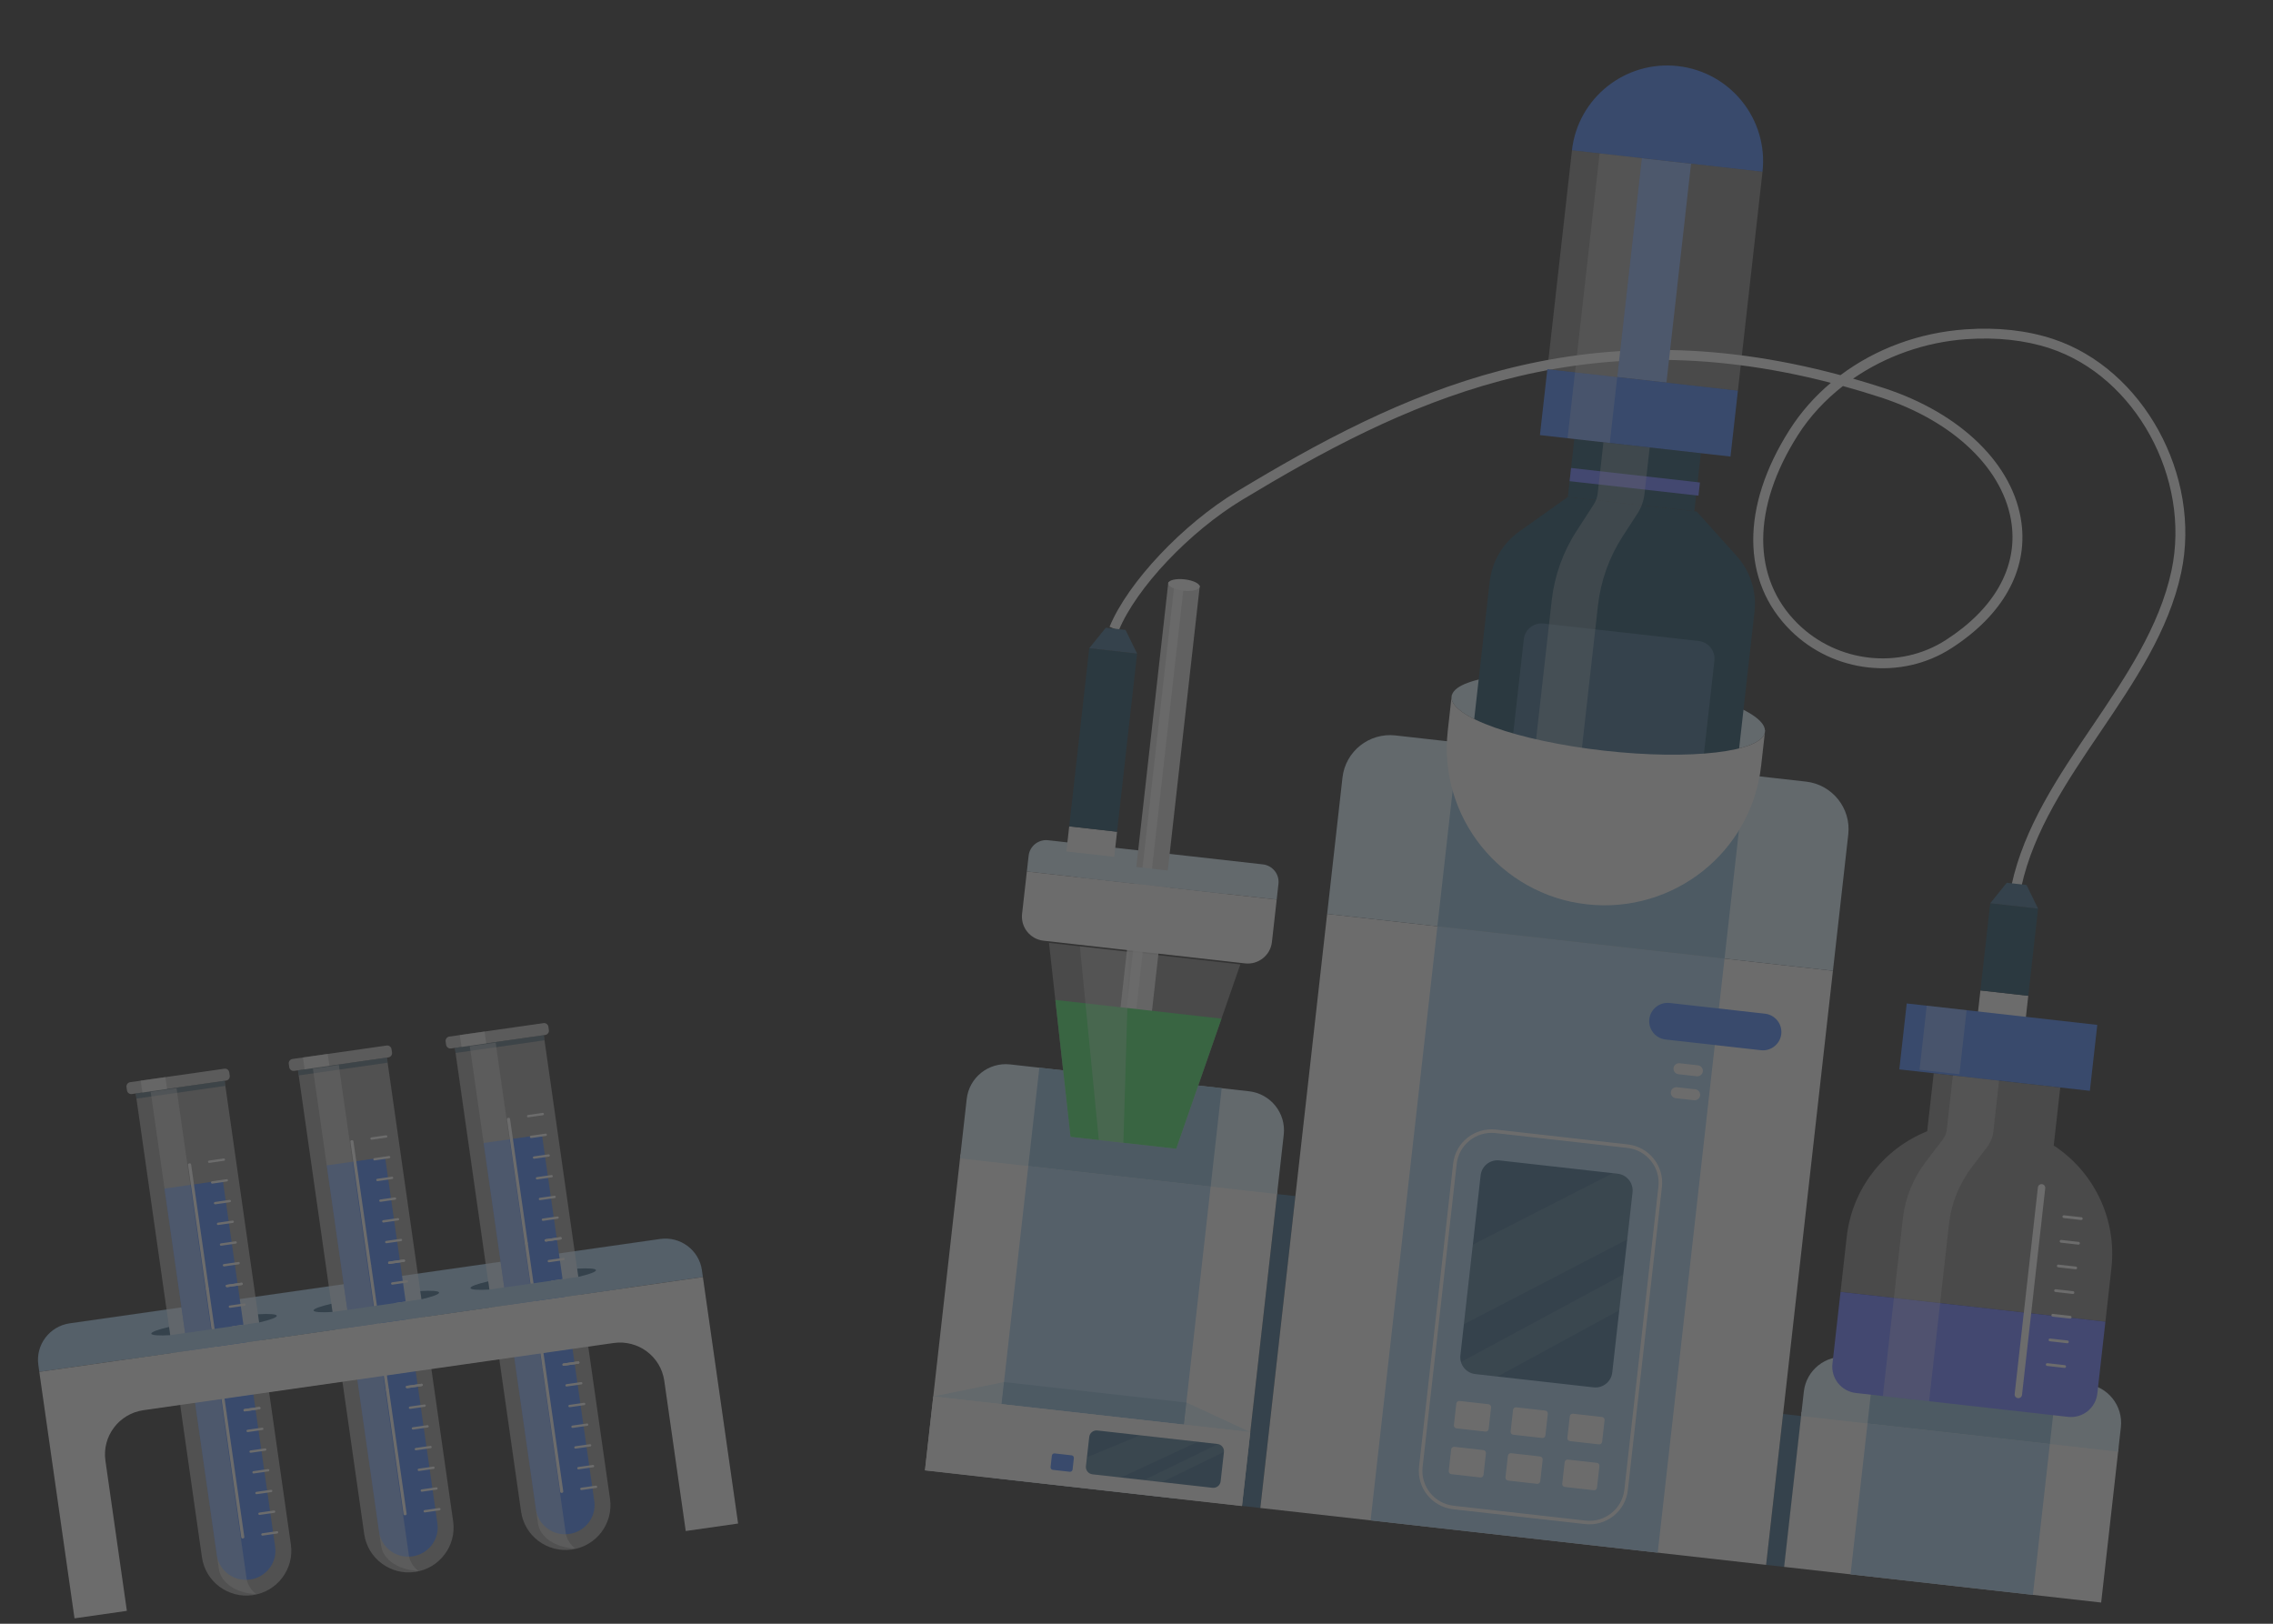 <svg width="231" height="165" viewBox="0 0 231 165" fill="none" xmlns="http://www.w3.org/2000/svg">
<rect x="0" y="0" width="231" height="165" fill="#333333" stroke="none"/>
<g opacity="0.3" clip-path="url(#clip0_856_22509)">
<path d="M71.336 129.074L71.435 129.768L3.996 139.403L3.897 138.708C3.604 136.663 5.034 134.766 7.088 134.472L67.086 125.901C69.14 125.608 71.044 127.029 71.336 129.074Z" fill="#A3C9E8"/>
<path opacity="0.52" d="M25.684 162.094C23.188 162.45 20.877 160.725 20.521 158.239L13.79 111.118L22.83 109.826L29.562 156.948C29.917 159.433 28.181 161.737 25.684 162.094Z" fill="#F2F2F2"/>
<path d="M16.715 120.78L22.035 158.023C22.264 159.627 23.781 160.743 25.415 160.51C27.048 160.276 28.192 158.78 27.962 157.176L22.642 119.933L16.712 120.78L16.715 120.78Z" fill="#4680F3"/>
<path opacity="0.7" d="M22.8 108.6L13.23 109.967C12.989 110.002 12.821 110.224 12.856 110.464L12.904 110.801C12.938 111.041 13.161 111.208 13.402 111.173L22.973 109.806C23.214 109.772 23.381 109.549 23.347 109.309L23.299 108.972C23.265 108.732 23.042 108.566 22.8 108.6Z" fill="#F2F2F2"/>
<path opacity="0.5" d="M22.832 109.826L13.792 111.118L13.866 111.636L22.906 110.344L22.832 109.826Z" fill="#19475E"/>
<path opacity="0.61" d="M16.812 109.455L14.295 109.815L14.467 111.021L16.984 110.662L16.812 109.455Z" fill="#F2F2F2"/>
<path opacity="0.52" d="M30.281 108.762L39.321 107.471L46.053 154.592C46.408 157.075 44.67 159.381 42.176 159.738C39.681 160.094 37.367 158.367 37.013 155.883L30.281 108.762Z" fill="#F2F2F2"/>
<path d="M33.206 118.424L38.526 155.667C38.755 157.271 40.272 158.387 41.906 158.154C43.539 157.92 44.683 156.424 44.454 154.82L39.133 117.577L33.204 118.424L33.206 118.424Z" fill="#4680F3"/>
<path opacity="0.7" d="M39.292 106.244L29.721 107.611C29.48 107.646 29.313 107.868 29.347 108.108L29.395 108.445C29.429 108.685 29.652 108.852 29.894 108.818L39.464 107.45C39.705 107.416 39.873 107.193 39.838 106.953L39.79 106.616C39.756 106.376 39.533 106.21 39.292 106.244Z" fill="#F2F2F2"/>
<path opacity="0.5" d="M39.321 107.471L30.281 108.762L30.355 109.28L39.395 107.989L39.321 107.471Z" fill="#19475E"/>
<path opacity="0.61" d="M33.303 107.099L30.786 107.459L30.958 108.665L33.475 108.306L33.303 107.099Z" fill="#F2F2F2"/>
<path opacity="0.4" d="M42.523 159.634C40.536 159.553 38.935 158.53 38.726 157.068L31.802 108.599L34.433 108.223L41.548 158.022C41.638 158.654 41.989 159.207 42.523 159.634Z" fill="#F2F2F2"/>
<path opacity="0.52" d="M58.118 157.46C55.621 157.817 53.31 156.091 52.955 153.606L46.224 106.485L55.264 105.193L61.995 152.314C62.35 154.8 60.615 157.104 58.118 157.46Z" fill="#F2F2F2"/>
<path d="M49.148 116.146L54.469 153.39C54.698 154.994 56.214 156.11 57.848 155.876C59.482 155.643 60.625 154.147 60.396 152.543L55.076 115.3L49.146 116.147L49.148 116.146Z" fill="#4680F3"/>
<path opacity="0.7" d="M55.234 103.966L45.664 105.334C45.423 105.368 45.255 105.591 45.289 105.831L45.337 106.168C45.372 106.408 45.595 106.574 45.836 106.54L55.407 105.173C55.648 105.138 55.815 104.916 55.781 104.676L55.733 104.339C55.699 104.099 55.475 103.932 55.234 103.966Z" fill="#F2F2F2"/>
<path opacity="0.5" d="M55.264 105.193L46.224 106.485L46.298 107.002L55.338 105.711L55.264 105.193Z" fill="#19475E"/>
<path opacity="0.61" d="M49.245 104.822L46.728 105.182L46.901 106.388L49.418 106.028L49.245 104.822Z" fill="#F2F2F2"/>
<path opacity="0.4" d="M58.464 157.357C56.477 157.276 54.876 156.253 54.667 154.791L47.743 106.322L50.374 105.946L57.488 155.745C57.578 156.377 57.93 156.93 58.464 157.357Z" fill="#F2F2F2"/>
<path opacity="0.4" d="M26.032 161.99C24.045 161.909 22.444 160.886 22.235 159.424L15.311 110.955L17.942 110.579L25.056 160.378C25.147 161.01 25.498 161.563 26.032 161.99Z" fill="#F2F2F2"/>
<path d="M51.686 113.587L51.635 113.594C51.563 113.605 51.513 113.671 51.523 113.743L53.323 126.342C53.333 126.414 53.4 126.464 53.472 126.454L53.523 126.446C53.595 126.436 53.645 126.369 53.635 126.298L51.835 113.698C51.825 113.627 51.758 113.577 51.686 113.587Z" fill="#F2F2F2"/>
<path d="M55.177 113.327L53.69 113.539C53.625 113.549 53.564 113.503 53.555 113.438C53.545 113.373 53.591 113.313 53.656 113.304L55.143 113.091C55.209 113.082 55.269 113.127 55.278 113.192C55.288 113.257 55.242 113.317 55.177 113.327Z" fill="#F2F2F2"/>
<path d="M55.477 115.431L53.99 115.643C53.925 115.653 53.865 115.607 53.855 115.542C53.846 115.477 53.892 115.417 53.957 115.408L55.444 115.195C55.509 115.186 55.57 115.231 55.579 115.296C55.588 115.361 55.543 115.421 55.477 115.431Z" fill="#F2F2F2"/>
<path d="M55.778 117.535L54.291 117.747C54.226 117.756 54.165 117.711 54.156 117.646C54.147 117.581 54.192 117.521 54.257 117.511L55.744 117.299C55.81 117.29 55.87 117.335 55.879 117.4C55.889 117.465 55.843 117.525 55.778 117.535Z" fill="#F2F2F2"/>
<path d="M56.078 119.639L54.592 119.851C54.526 119.86 54.466 119.815 54.456 119.75C54.447 119.685 54.493 119.625 54.558 119.615L56.045 119.403C56.11 119.394 56.171 119.439 56.18 119.504C56.189 119.569 56.144 119.629 56.078 119.639Z" fill="#F2F2F2"/>
<path d="M56.379 121.743L54.892 121.955C54.827 121.964 54.766 121.919 54.757 121.854C54.748 121.789 54.793 121.729 54.858 121.719L56.346 121.507C56.411 121.498 56.471 121.543 56.481 121.608C56.49 121.673 56.444 121.733 56.379 121.743Z" fill="#F2F2F2"/>
<path d="M56.68 123.846L55.193 124.059C55.127 124.068 55.067 124.023 55.058 123.958C55.048 123.893 55.094 123.833 55.159 123.823L56.646 123.611C56.711 123.601 56.772 123.647 56.781 123.712C56.791 123.777 56.745 123.837 56.68 123.846Z" fill="#F2F2F2"/>
<path d="M56.98 125.95L55.493 126.163C55.428 126.172 55.367 126.127 55.358 126.062C55.349 125.997 55.394 125.937 55.46 125.927L56.947 125.715C57.012 125.705 57.072 125.751 57.082 125.816C57.091 125.881 57.045 125.941 56.98 125.95Z" fill="#F2F2F2"/>
<path d="M53.489 126.211L53.438 126.218C53.366 126.228 53.316 126.295 53.327 126.367L55.126 138.966C55.137 139.038 55.203 139.087 55.276 139.077L55.327 139.07C55.399 139.059 55.449 138.993 55.438 138.921L53.639 126.322C53.628 126.25 53.562 126.2 53.489 126.211Z" fill="#F2F2F2"/>
<path d="M56.98 125.95L55.493 126.163C55.428 126.172 55.367 126.127 55.358 126.062C55.349 125.997 55.394 125.937 55.46 125.927L56.947 125.715C57.012 125.705 57.072 125.751 57.082 125.816C57.091 125.881 57.045 125.941 56.98 125.95Z" fill="#F2F2F2"/>
<path d="M57.281 128.056L55.794 128.269C55.729 128.278 55.668 128.233 55.659 128.168C55.65 128.103 55.695 128.042 55.76 128.033L57.247 127.821C57.313 127.811 57.373 127.857 57.383 127.922C57.392 127.987 57.346 128.047 57.281 128.056Z" fill="#F2F2F2"/>
<path d="M57.582 130.16L56.095 130.373C56.029 130.382 55.969 130.337 55.96 130.272C55.95 130.207 55.996 130.146 56.061 130.137L57.548 129.925C57.613 129.915 57.674 129.961 57.683 130.026C57.692 130.091 57.647 130.151 57.582 130.16Z" fill="#F2F2F2"/>
<path d="M57.882 132.264L56.395 132.476C56.33 132.486 56.269 132.441 56.26 132.376C56.251 132.311 56.296 132.25 56.362 132.241L57.849 132.028C57.914 132.019 57.974 132.064 57.984 132.129C57.993 132.194 57.947 132.255 57.882 132.264Z" fill="#F2F2F2"/>
<path d="M58.183 134.368L56.696 134.58C56.63 134.59 56.57 134.545 56.561 134.48C56.551 134.415 56.597 134.354 56.662 134.345L58.149 134.132C58.214 134.123 58.275 134.168 58.284 134.233C58.294 134.298 58.248 134.359 58.183 134.368Z" fill="#F2F2F2"/>
<path d="M58.483 136.472L56.996 136.684C56.931 136.694 56.87 136.649 56.861 136.584C56.852 136.519 56.897 136.458 56.963 136.449L58.45 136.236C58.515 136.227 58.575 136.272 58.585 136.337C58.594 136.402 58.548 136.463 58.483 136.472Z" fill="#F2F2F2"/>
<path d="M58.784 138.576L57.297 138.788C57.232 138.798 57.171 138.752 57.162 138.687C57.152 138.622 57.198 138.562 57.263 138.553L58.75 138.34C58.815 138.331 58.876 138.376 58.885 138.441C58.895 138.506 58.849 138.567 58.784 138.576Z" fill="#F2F2F2"/>
<path d="M55.293 138.836L55.242 138.844C55.17 138.854 55.12 138.92 55.13 138.992L56.93 151.591C56.94 151.663 57.007 151.713 57.079 151.703L57.13 151.696C57.202 151.685 57.252 151.619 57.242 151.547L55.442 138.948C55.432 138.876 55.365 138.826 55.293 138.836Z" fill="#F2F2F2"/>
<path d="M58.784 138.576L57.297 138.788C57.232 138.798 57.171 138.752 57.162 138.687C57.152 138.622 57.198 138.562 57.263 138.553L58.75 138.34C58.815 138.331 58.876 138.376 58.885 138.441C58.895 138.506 58.849 138.567 58.784 138.576Z" fill="#F2F2F2"/>
<path d="M59.084 140.68L57.597 140.892C57.532 140.902 57.472 140.856 57.462 140.791C57.453 140.726 57.499 140.666 57.564 140.657L59.051 140.444C59.116 140.435 59.177 140.48 59.186 140.545C59.195 140.61 59.15 140.671 59.084 140.68Z" fill="#F2F2F2"/>
<path d="M59.385 142.784L57.898 142.996C57.833 143.006 57.772 142.96 57.763 142.895C57.754 142.83 57.799 142.77 57.864 142.761L59.351 142.548C59.417 142.539 59.477 142.584 59.486 142.649C59.496 142.714 59.45 142.775 59.385 142.784Z" fill="#F2F2F2"/>
<path d="M59.685 144.888L58.199 145.1C58.133 145.109 58.073 145.064 58.063 144.999C58.054 144.934 58.1 144.874 58.165 144.864L59.652 144.652C59.717 144.643 59.778 144.688 59.787 144.753C59.796 144.818 59.751 144.878 59.685 144.888Z" fill="#F2F2F2"/>
<path d="M59.986 146.992L58.499 147.204C58.434 147.213 58.373 147.168 58.364 147.103C58.355 147.038 58.4 146.978 58.465 146.968L59.952 146.756C60.018 146.747 60.078 146.792 60.088 146.857C60.097 146.922 60.051 146.982 59.986 146.992Z" fill="#F2F2F2"/>
<path d="M60.287 149.098L58.8 149.31C58.735 149.319 58.674 149.274 58.665 149.209C58.656 149.144 58.701 149.084 58.766 149.074L60.253 148.862C60.319 148.853 60.379 148.898 60.389 148.963C60.398 149.028 60.352 149.088 60.287 149.098Z" fill="#F2F2F2"/>
<path d="M60.587 151.202L59.101 151.414C59.035 151.423 58.975 151.378 58.965 151.313C58.956 151.248 59.002 151.188 59.067 151.178L60.554 150.966C60.619 150.957 60.68 151.002 60.689 151.067C60.698 151.132 60.653 151.192 60.587 151.202Z" fill="#F2F2F2"/>
<path d="M35.77 115.861L35.719 115.868C35.647 115.878 35.597 115.945 35.607 116.017L37.407 128.616C37.417 128.688 37.484 128.737 37.556 128.727L37.607 128.72C37.679 128.71 37.729 128.643 37.719 128.571L35.919 115.972C35.909 115.9 35.842 115.85 35.77 115.861Z" fill="#F2F2F2"/>
<path d="M39.261 115.6L37.774 115.813C37.709 115.822 37.648 115.777 37.639 115.712C37.63 115.647 37.675 115.587 37.74 115.577L39.227 115.365C39.292 115.356 39.353 115.401 39.362 115.466C39.372 115.531 39.326 115.591 39.261 115.6Z" fill="#F2F2F2"/>
<path d="M39.561 117.704L38.074 117.917C38.009 117.926 37.949 117.881 37.939 117.816C37.93 117.751 37.975 117.691 38.041 117.681L39.528 117.469C39.593 117.46 39.654 117.505 39.663 117.57C39.672 117.635 39.627 117.695 39.561 117.704Z" fill="#F2F2F2"/>
<path d="M39.862 119.808L38.375 120.021C38.31 120.03 38.249 119.985 38.24 119.92C38.231 119.855 38.276 119.794 38.341 119.785L39.828 119.573C39.894 119.563 39.954 119.609 39.963 119.674C39.973 119.739 39.927 119.799 39.862 119.808Z" fill="#F2F2F2"/>
<path d="M40.163 121.912L38.675 122.125C38.61 122.134 38.55 122.089 38.54 122.024C38.531 121.959 38.577 121.898 38.642 121.889L40.129 121.677C40.194 121.667 40.255 121.713 40.264 121.778C40.273 121.843 40.228 121.903 40.163 121.912Z" fill="#F2F2F2"/>
<path d="M40.463 124.016L38.976 124.229C38.911 124.238 38.85 124.193 38.841 124.128C38.832 124.063 38.877 124.002 38.943 123.993L40.429 123.781C40.495 123.771 40.555 123.817 40.565 123.882C40.574 123.947 40.528 124.007 40.463 124.016Z" fill="#F2F2F2"/>
<path d="M40.764 126.12L39.277 126.332C39.211 126.342 39.151 126.297 39.142 126.232C39.132 126.167 39.178 126.106 39.243 126.097L40.73 125.884C40.795 125.875 40.856 125.92 40.865 125.985C40.874 126.05 40.829 126.111 40.764 126.12Z" fill="#F2F2F2"/>
<path d="M41.064 128.224L39.577 128.436C39.512 128.446 39.451 128.401 39.442 128.336C39.433 128.271 39.478 128.21 39.544 128.201L41.031 127.988C41.096 127.979 41.156 128.024 41.166 128.089C41.175 128.154 41.13 128.215 41.064 128.224Z" fill="#F2F2F2"/>
<path d="M37.574 128.484L37.523 128.492C37.45 128.502 37.4 128.568 37.41 128.64L39.21 141.239C39.221 141.311 39.287 141.361 39.359 141.351L39.41 141.343C39.483 141.333 39.533 141.267 39.523 141.195L37.723 128.596C37.712 128.524 37.646 128.474 37.574 128.484Z" fill="#F2F2F2"/>
<path d="M41.064 128.224L39.577 128.436C39.512 128.446 39.451 128.401 39.442 128.336C39.433 128.271 39.478 128.21 39.544 128.201L41.031 127.988C41.096 127.979 41.156 128.024 41.166 128.089C41.175 128.154 41.13 128.215 41.064 128.224Z" fill="#F2F2F2"/>
<path d="M41.365 130.33L39.878 130.542C39.813 130.552 39.752 130.507 39.743 130.442C39.734 130.377 39.779 130.316 39.844 130.307L41.331 130.094C41.397 130.085 41.457 130.13 41.467 130.195C41.476 130.26 41.43 130.321 41.365 130.33Z" fill="#F2F2F2"/>
<path d="M41.666 132.434L40.179 132.646C40.113 132.656 40.053 132.611 40.044 132.546C40.034 132.481 40.08 132.42 40.145 132.411L41.632 132.198C41.697 132.189 41.758 132.234 41.767 132.299C41.776 132.364 41.731 132.425 41.666 132.434Z" fill="#F2F2F2"/>
<path d="M41.966 134.538L40.479 134.75C40.414 134.76 40.353 134.715 40.344 134.65C40.335 134.585 40.38 134.524 40.446 134.515L41.932 134.302C41.998 134.293 42.058 134.338 42.068 134.403C42.077 134.468 42.032 134.529 41.966 134.538Z" fill="#F2F2F2"/>
<path d="M42.267 136.642L40.78 136.854C40.715 136.863 40.654 136.818 40.645 136.753C40.635 136.688 40.681 136.628 40.746 136.619L42.233 136.406C42.298 136.397 42.359 136.442 42.368 136.507C42.377 136.572 42.332 136.632 42.267 136.642Z" fill="#F2F2F2"/>
<path d="M42.567 138.746L41.08 138.958C41.015 138.968 40.955 138.922 40.945 138.857C40.936 138.792 40.981 138.732 41.047 138.723L42.534 138.51C42.599 138.501 42.66 138.546 42.669 138.611C42.678 138.676 42.633 138.736 42.567 138.746Z" fill="#F2F2F2"/>
<path d="M42.868 140.85L41.381 141.062C41.316 141.072 41.255 141.026 41.246 140.961C41.236 140.896 41.282 140.836 41.347 140.827L42.834 140.614C42.9 140.605 42.96 140.65 42.969 140.715C42.979 140.78 42.933 140.84 42.868 140.85Z" fill="#F2F2F2"/>
<path d="M39.377 141.11L39.326 141.117C39.254 141.128 39.204 141.194 39.214 141.266L41.014 153.865C41.024 153.937 41.091 153.987 41.163 153.976L41.214 153.969C41.286 153.959 41.337 153.892 41.326 153.821L39.526 141.221C39.516 141.15 39.449 141.1 39.377 141.11Z" fill="#F2F2F2"/>
<path d="M42.868 140.85L41.381 141.062C41.316 141.072 41.255 141.026 41.246 140.961C41.236 140.896 41.282 140.836 41.347 140.827L42.834 140.614C42.9 140.605 42.96 140.65 42.969 140.715C42.979 140.78 42.933 140.84 42.868 140.85Z" fill="#F2F2F2"/>
<path d="M43.169 142.954L41.681 143.166C41.616 143.175 41.556 143.13 41.546 143.065C41.537 143 41.583 142.94 41.648 142.93L43.135 142.718C43.2 142.709 43.261 142.754 43.27 142.819C43.279 142.884 43.234 142.944 43.169 142.954Z" fill="#F2F2F2"/>
<path d="M43.469 145.058L41.982 145.27C41.917 145.279 41.856 145.234 41.847 145.169C41.838 145.104 41.883 145.044 41.948 145.034L43.435 144.822C43.501 144.813 43.561 144.858 43.571 144.923C43.58 144.988 43.534 145.048 43.469 145.058Z" fill="#F2F2F2"/>
<path d="M43.77 147.162L42.283 147.374C42.217 147.383 42.157 147.338 42.147 147.273C42.138 147.208 42.184 147.148 42.249 147.138L43.736 146.926C43.801 146.917 43.862 146.962 43.871 147.027C43.88 147.092 43.835 147.152 43.77 147.162Z" fill="#F2F2F2"/>
<path d="M44.07 149.265L42.583 149.478C42.518 149.487 42.457 149.442 42.448 149.377C42.439 149.312 42.484 149.251 42.55 149.242L44.036 149.03C44.102 149.02 44.162 149.066 44.172 149.131C44.181 149.196 44.135 149.256 44.07 149.265Z" fill="#F2F2F2"/>
<path d="M44.371 151.371L42.884 151.584C42.819 151.593 42.758 151.548 42.749 151.483C42.74 151.418 42.785 151.357 42.85 151.348L44.337 151.136C44.403 151.126 44.463 151.172 44.472 151.237C44.482 151.302 44.436 151.362 44.371 151.371Z" fill="#F2F2F2"/>
<path d="M44.672 153.475L43.185 153.688C43.119 153.697 43.059 153.652 43.049 153.587C43.04 153.522 43.086 153.461 43.151 153.452L44.638 153.24C44.703 153.23 44.764 153.276 44.773 153.341C44.782 153.406 44.737 153.466 44.672 153.475Z" fill="#F2F2F2"/>
<path d="M19.273 118.218L19.222 118.225C19.15 118.235 19.1 118.302 19.11 118.374L20.91 130.973C20.92 131.045 20.987 131.094 21.059 131.084L21.11 131.077C21.182 131.067 21.232 131 21.222 130.928L19.422 118.329C19.412 118.257 19.345 118.207 19.273 118.218Z" fill="#F2F2F2"/>
<path d="M22.764 117.957L21.277 118.17C21.211 118.179 21.151 118.134 21.142 118.069C21.132 118.004 21.178 117.943 21.243 117.934L22.73 117.722C22.795 117.712 22.856 117.758 22.865 117.822C22.874 117.887 22.829 117.948 22.764 117.957Z" fill="#F2F2F2"/>
<path d="M23.064 120.061L21.577 120.274C21.512 120.283 21.451 120.238 21.442 120.173C21.433 120.108 21.478 120.047 21.544 120.038L23.03 119.826C23.096 119.816 23.156 119.862 23.166 119.926C23.175 119.991 23.129 120.052 23.064 120.061Z" fill="#F2F2F2"/>
<path d="M23.365 122.165L21.878 122.378C21.812 122.387 21.752 122.342 21.742 122.277C21.733 122.212 21.779 122.151 21.844 122.142L23.331 121.93C23.396 121.92 23.457 121.966 23.466 122.03C23.475 122.095 23.43 122.156 23.365 122.165Z" fill="#F2F2F2"/>
<path d="M23.665 124.269L22.178 124.481C22.113 124.491 22.052 124.445 22.043 124.38C22.034 124.315 22.079 124.255 22.145 124.246L23.631 124.033C23.697 124.024 23.757 124.069 23.767 124.134C23.776 124.199 23.73 124.26 23.665 124.269Z" fill="#F2F2F2"/>
<path d="M23.966 126.373L22.479 126.585C22.414 126.595 22.353 126.549 22.344 126.484C22.334 126.419 22.38 126.359 22.445 126.35L23.932 126.137C23.997 126.128 24.058 126.173 24.067 126.238C24.077 126.303 24.031 126.364 23.966 126.373Z" fill="#F2F2F2"/>
<path d="M24.266 128.477L22.779 128.689C22.714 128.699 22.654 128.653 22.644 128.588C22.635 128.524 22.68 128.463 22.746 128.454L24.233 128.241C24.298 128.232 24.359 128.277 24.368 128.342C24.377 128.407 24.332 128.468 24.266 128.477Z" fill="#F2F2F2"/>
<path d="M24.567 130.581L23.08 130.793C23.015 130.802 22.954 130.757 22.945 130.692C22.936 130.627 22.981 130.567 23.046 130.558L24.533 130.345C24.599 130.336 24.659 130.381 24.668 130.446C24.678 130.511 24.632 130.571 24.567 130.581Z" fill="#F2F2F2"/>
<path d="M21.076 130.841L21.025 130.849C20.953 130.859 20.903 130.925 20.913 130.997L22.713 143.596C22.723 143.668 22.79 143.718 22.862 143.708L22.913 143.7C22.985 143.69 23.035 143.624 23.025 143.552L21.225 130.953C21.215 130.881 21.148 130.831 21.076 130.841Z" fill="#F2F2F2"/>
<path d="M24.567 130.581L23.08 130.793C23.015 130.802 22.954 130.757 22.945 130.692C22.936 130.627 22.981 130.567 23.046 130.558L24.533 130.345C24.599 130.336 24.659 130.381 24.668 130.446C24.678 130.511 24.632 130.571 24.567 130.581Z" fill="#F2F2F2"/>
<path d="M24.868 132.687L23.381 132.899C23.316 132.908 23.255 132.863 23.246 132.798C23.236 132.733 23.282 132.673 23.347 132.664L24.834 132.451C24.899 132.442 24.96 132.487 24.969 132.552C24.979 132.617 24.933 132.677 24.868 132.687Z" fill="#F2F2F2"/>
<path d="M25.168 134.791L23.681 135.003C23.616 135.012 23.555 134.967 23.546 134.902C23.537 134.837 23.582 134.777 23.648 134.768L25.135 134.555C25.2 134.546 25.261 134.591 25.27 134.656C25.279 134.721 25.234 134.781 25.168 134.791Z" fill="#F2F2F2"/>
<path d="M25.469 136.895L23.982 137.107C23.917 137.116 23.856 137.071 23.847 137.006C23.837 136.941 23.883 136.881 23.948 136.872L25.435 136.659C25.5 136.65 25.561 136.695 25.57 136.76C25.58 136.825 25.534 136.885 25.469 136.895Z" fill="#F2F2F2"/>
<path d="M25.769 138.999L24.282 139.211C24.217 139.22 24.157 139.175 24.147 139.11C24.138 139.045 24.183 138.985 24.249 138.976L25.736 138.763C25.801 138.754 25.862 138.799 25.871 138.864C25.88 138.929 25.835 138.989 25.769 138.999Z" fill="#F2F2F2"/>
<path d="M26.07 141.102L24.583 141.315C24.518 141.324 24.457 141.279 24.448 141.214C24.439 141.149 24.484 141.089 24.549 141.079L26.036 140.867C26.102 140.858 26.162 140.903 26.171 140.968C26.181 141.033 26.135 141.093 26.07 141.102Z" fill="#F2F2F2"/>
<path d="M26.371 143.206L24.884 143.419C24.818 143.428 24.758 143.383 24.748 143.318C24.739 143.253 24.785 143.193 24.85 143.183L26.337 142.971C26.402 142.962 26.463 143.007 26.472 143.072C26.481 143.137 26.436 143.197 26.371 143.206Z" fill="#F2F2F2"/>
<path d="M22.88 143.467L22.829 143.474C22.757 143.484 22.707 143.551 22.717 143.623L24.517 156.222C24.527 156.294 24.594 156.343 24.666 156.333L24.717 156.326C24.789 156.316 24.839 156.249 24.829 156.177L23.029 143.578C23.019 143.506 22.952 143.456 22.88 143.467Z" fill="#F2F2F2"/>
<path d="M26.371 143.206L24.884 143.419C24.818 143.428 24.758 143.383 24.748 143.318C24.739 143.253 24.785 143.193 24.85 143.183L26.337 142.971C26.402 142.962 26.463 143.007 26.472 143.072C26.481 143.137 26.436 143.197 26.371 143.206Z" fill="#F2F2F2"/>
<path d="M26.671 145.31L25.184 145.523C25.119 145.532 25.058 145.487 25.049 145.422C25.04 145.357 25.085 145.297 25.151 145.287L26.637 145.075C26.703 145.066 26.763 145.111 26.773 145.176C26.782 145.241 26.736 145.301 26.671 145.31Z" fill="#F2F2F2"/>
<path d="M26.972 147.414L25.485 147.627C25.419 147.636 25.359 147.591 25.35 147.526C25.34 147.461 25.386 147.4 25.451 147.391L26.938 147.179C27.003 147.169 27.064 147.215 27.073 147.28C27.082 147.345 27.037 147.405 26.972 147.414Z" fill="#F2F2F2"/>
<path d="M27.272 149.518L25.785 149.731C25.72 149.74 25.659 149.695 25.65 149.63C25.641 149.565 25.686 149.504 25.752 149.495L27.239 149.283C27.304 149.273 27.364 149.319 27.374 149.384C27.383 149.449 27.337 149.509 27.272 149.518Z" fill="#F2F2F2"/>
<path d="M27.573 151.622L26.086 151.835C26.02 151.844 25.96 151.799 25.951 151.734C25.941 151.669 25.987 151.608 26.052 151.599L27.539 151.387C27.604 151.377 27.665 151.423 27.674 151.488C27.683 151.553 27.638 151.613 27.573 151.622Z" fill="#F2F2F2"/>
<path d="M27.874 153.728L26.387 153.941C26.321 153.95 26.261 153.905 26.252 153.84C26.242 153.775 26.288 153.714 26.353 153.705L27.84 153.493C27.905 153.483 27.966 153.529 27.975 153.593C27.984 153.658 27.939 153.719 27.874 153.728Z" fill="#F2F2F2"/>
<path d="M28.174 155.832L26.687 156.044C26.622 156.054 26.561 156.008 26.552 155.943C26.543 155.878 26.588 155.818 26.654 155.809L28.14 155.596C28.206 155.587 28.266 155.632 28.276 155.697C28.285 155.762 28.239 155.823 28.174 155.832Z" fill="#F2F2F2"/>
<path d="M3.994 139.405L7.572 164.451L12.894 163.691L10.714 148.431C10.36 145.952 12.09 143.655 14.581 143.299L62.361 136.473C64.852 136.118 67.156 137.838 67.51 140.318L69.69 155.577L75.012 154.817L71.434 129.771L3.994 139.405Z" fill="#F2F2F2"/>
<path d="M63.365 129.094L12.619 136.343L12.875 138.136L63.621 130.887L63.365 129.094Z" fill="#A3C9E8"/>
<path d="M15.376 135.524C15.401 135.695 16.157 135.742 17.298 135.675L17.179 134.842C16.065 135.099 15.352 135.354 15.376 135.524Z" fill="#396686"/>
<path d="M28.129 133.703C28.153 133.873 27.445 134.13 26.338 134.383L26.219 133.551C27.353 133.486 28.104 133.532 28.129 133.703Z" fill="#396686"/>
<path d="M31.869 133.168C31.894 133.339 32.65 133.386 33.791 133.319L33.672 132.486C32.558 132.743 31.845 132.998 31.869 133.168Z" fill="#396686"/>
<path d="M44.622 131.346C44.646 131.517 43.938 131.774 42.831 132.027L42.712 131.194C43.846 131.13 44.597 131.176 44.622 131.346Z" fill="#396686"/>
<path d="M47.814 130.89C47.839 131.061 48.594 131.108 49.736 131.041L49.617 130.208C48.503 130.465 47.79 130.72 47.814 130.89Z" fill="#396686"/>
<path d="M60.568 129.068C60.593 129.239 59.884 129.496 58.778 129.749L58.659 128.916C59.792 128.852 60.544 128.898 60.568 129.068Z" fill="#396686"/>
</g>
<g opacity="0.3" clip-path="url(#clip1_856_22509)">
<path d="M205.414 90.145L204.43 89.935C205.701 84.036 209.221 78.836 212.627 73.808C215.992 68.837 219.47 63.698 220.688 57.961C222.675 48.593 217.012 38.261 208.326 35.396C205.799 34.563 202.941 34.251 199.829 34.467C195.644 34.758 191.629 36.197 188.324 38.477C189.351 38.771 190.386 39.086 191.438 39.428C199.302 41.984 204.666 47.243 205.44 53.148C206.074 57.987 203.539 62.51 198.3 65.881C193.216 69.152 186.354 68.393 181.986 64.079C176.953 59.106 176.907 51.483 181.867 43.684C183.011 41.886 184.43 40.279 186.065 38.902C160.27 32.224 142.398 41.048 126.274 50.773C120.889 54.021 115.482 59.738 113.694 64.072L112.762 63.691C114.622 59.182 120.205 53.26 125.752 49.915C142.216 39.985 160.492 30.986 187.044 38.122C190.6 35.454 195.022 33.798 199.757 33.468C203.002 33.243 205.989 33.57 208.642 34.445C217.794 37.462 223.762 48.328 221.674 58.169C220.417 64.098 216.882 69.32 213.465 74.371C210.113 79.319 206.648 84.438 205.418 90.148L205.414 90.145ZM187.293 39.228C185.478 40.643 183.918 42.325 182.713 44.219C178.025 51.591 178.016 58.749 182.691 63.366C186.729 67.353 193.062 68.057 197.752 65.038C202.645 61.889 205.021 57.71 204.44 53.275C203.719 47.757 198.615 42.815 191.124 40.379C189.827 39.957 188.553 39.574 187.293 39.228Z" fill="#F2F2F2"/>
<path d="M131.648 121.544L129.786 121.335L126.222 153.027L128.084 153.237L131.648 121.544Z" fill="#396686"/>
<path d="M129.832 120.926L97.612 117.303L94.002 149.404L126.222 153.028L129.832 120.926Z" fill="#F2F2F2"/>
<path d="M102.663 108.163L126.937 110.892C129.129 111.139 130.71 113.113 130.465 115.297L129.786 121.335L97.566 117.712L98.245 111.674C98.49 109.49 100.47 107.916 102.663 108.163Z" fill="#D2E7F3"/>
<path d="M123.035 120.576L104.504 118.492L100.94 150.184L119.471 152.268L123.035 120.576Z" fill="#A3C9E8"/>
<path d="M124.159 110.58L105.628 108.496L104.504 118.494L123.035 120.578L124.159 110.58Z" fill="#89B5D3"/>
<path d="M102.035 140.442L94.845 141.905L101.783 142.685L102.035 140.442Z" fill="#D2E7F3"/>
<path d="M120.597 142.53L127.065 145.528L120.345 144.772L120.597 142.53Z" fill="#D2E7F3"/>
<path d="M120.567 142.526L102.035 140.442L101.783 142.685L120.315 144.769L120.567 142.526Z" fill="#89B5D3"/>
<path d="M127.065 145.528L94.845 141.905L94 149.419L126.22 153.042L127.065 145.528Z" fill="#F2F2F2"/>
<path d="M120.345 144.772L101.783 142.685L100.956 150.045L119.517 152.132L120.345 144.772Z" fill="#F2F2F2"/>
<path d="M123.724 146.733L111.524 145.361C111.113 145.315 110.742 145.609 110.696 146.019L110.362 148.988C110.316 149.398 110.612 149.768 111.023 149.814L123.223 151.186C123.634 151.232 124.005 150.937 124.051 150.528L124.385 147.558C124.431 147.149 124.135 146.779 123.724 146.733Z" fill="#396686"/>
<path opacity="0.1" d="M115.862 145.849L110.464 148.085L110.362 148.988C110.316 149.399 110.613 149.768 111.023 149.814L113.928 150.141L121.727 146.508L115.862 145.849Z" fill="#F2F2F2"/>
<path opacity="0.1" d="M123.772 146.749L116.254 150.404L118.086 150.61L124.382 147.545C124.416 147.159 124.149 146.82 123.77 146.749L123.772 146.749Z" fill="#F2F2F2"/>
<path d="M108.906 147.886L107.184 147.692C107.042 147.677 106.914 147.778 106.898 147.919L106.768 149.078C106.752 149.22 106.854 149.347 106.996 149.363L108.718 149.557C108.86 149.573 108.988 149.471 109.004 149.33L109.134 148.171C109.15 148.03 109.048 147.902 108.906 147.886Z" fill="#4680F3"/>
<path d="M179.487 159.017L181.349 159.227L183.074 143.894L181.211 143.685L179.487 159.017Z" fill="#396686"/>
<path d="M181.317 159.223L213.537 162.846L215.307 147.106L183.087 143.482L181.317 159.223Z" fill="#F2F2F2"/>
<path d="M215.261 147.514L183.041 143.891L183.32 141.409C183.566 139.225 185.546 137.651 187.738 137.898L212.012 140.628C214.205 140.874 215.786 142.848 215.54 145.033L215.261 147.514Z" fill="#D2E7F3"/>
<path d="M188.068 159.982L206.599 162.066L208.323 146.734L189.792 144.65L188.068 159.982Z" fill="#A3C9E8"/>
<path d="M189.792 144.65L208.323 146.734L209.047 140.294L190.516 138.21L189.792 144.65Z" fill="#89B5D3"/>
<path d="M186.276 98.649L134.873 92.868L128.084 153.237L179.487 159.017L186.276 98.649Z" fill="#F2F2F2"/>
<path d="M141.816 74.733L183.536 79.424C186.208 79.725 188.136 82.13 187.836 84.794L186.278 98.649L134.875 92.869L136.433 79.013C136.732 76.352 139.144 74.432 141.818 74.733L141.816 74.733Z" fill="#D2E7F3"/>
<path d="M175.259 97.41L146.08 94.129L139.291 154.497L168.47 157.778L175.259 97.41Z" fill="#A3C9E8"/>
<path d="M176.973 82.164L147.794 78.882L146.079 94.129L175.259 97.41L176.973 82.164Z" fill="#89B5D3"/>
<path opacity="0.3" d="M156.683 90.666C157.692 91.102 158.752 91.45 159.865 91.675C155.352 86.488 154.952 78.76 156.27 71.608L151.282 71.047C150.121 78.423 152.126 85.64 156.683 90.666Z" fill="#F2F2F2"/>
<path d="M178.956 106.72L169.271 105.631C168.246 105.516 167.502 104.587 167.617 103.566C167.732 102.545 168.663 101.805 169.688 101.92L179.374 103.009C180.399 103.124 181.142 104.053 181.027 105.074C180.912 106.095 179.981 106.835 178.956 106.72Z" fill="#4680F3"/>
<path d="M161.093 154.874L147.683 153.366C145.531 153.124 143.975 151.183 144.216 149.037L147.68 118.235C147.921 116.091 149.868 114.542 152.022 114.784L165.432 116.293C167.583 116.534 169.14 118.475 168.898 120.621L165.435 151.423C165.194 153.567 163.247 155.116 161.093 154.874ZM151.984 115.142C150.028 114.922 148.26 116.328 148.041 118.276L144.577 149.078C144.358 151.026 145.77 152.789 147.725 153.009L161.136 154.517C163.091 154.737 164.859 153.331 165.078 151.383L168.542 120.581C168.761 118.633 167.349 116.87 165.394 116.65L151.984 115.142Z" fill="#F2F2F2"/>
<path d="M172.435 109.368L170.572 109.159C170.266 109.124 170.041 108.844 170.076 108.539C170.11 108.234 170.391 108.01 170.697 108.045L172.56 108.254C172.866 108.289 173.09 108.569 173.056 108.874C173.022 109.179 172.741 109.402 172.435 109.368Z" fill="#F2F2F2"/>
<path d="M172.161 111.804L170.298 111.595C169.992 111.56 169.767 111.282 169.802 110.975C169.836 110.67 170.117 110.446 170.423 110.481L172.286 110.69C172.592 110.725 172.817 111.005 172.782 111.31C172.748 111.615 172.467 111.838 172.161 111.804Z" fill="#F2F2F2"/>
<path d="M164.389 119.269L152.377 117.918C151.432 117.812 150.58 118.489 150.474 119.431L148.416 137.73C148.311 138.672 148.991 139.522 149.936 139.628L161.948 140.979C162.893 141.085 163.745 140.408 163.851 139.466L165.909 121.167C166.015 120.225 165.334 119.375 164.389 119.269Z" fill="#396686"/>
<path d="M106.52 85.382L128.343 87.836C129.327 87.947 130.038 88.835 129.927 89.815L129.748 91.415L104.356 88.559L104.536 86.96C104.646 85.979 105.536 85.271 106.52 85.382Z" fill="#D2E7F3"/>
<path opacity="0.1" d="M165.911 121.167C166.016 120.229 165.332 119.375 164.391 119.269L163.914 119.216L149.684 126.477L148.775 134.564L165.373 125.946L165.911 121.169L165.911 121.167Z" fill="#F2F2F2"/>
<path opacity="0.1" d="M164.973 129.511L148.476 138.403C148.666 139.047 149.228 139.55 149.936 139.63L152.184 139.883L164.562 133.141L164.97 129.513L164.973 129.511Z" fill="#F2F2F2"/>
<path d="M151.274 142.692L148.331 142.361C148.167 142.342 148.02 142.459 148.002 142.622L147.755 144.817C147.737 144.98 147.854 145.127 148.017 145.145L150.961 145.476C151.124 145.494 151.272 145.377 151.29 145.215L151.537 143.019C151.555 142.857 151.437 142.71 151.274 142.692Z" fill="#F2F2F2"/>
<path d="M147.806 147.022L150.75 147.353C150.914 147.371 151.031 147.517 151.013 147.681L150.766 149.874C150.748 150.037 150.601 150.154 150.437 150.135L147.494 149.804C147.33 149.786 147.213 149.64 147.231 149.476L147.478 147.283C147.496 147.12 147.642 147.004 147.806 147.022Z" fill="#F2F2F2"/>
<path d="M157.041 143.34L154.097 143.009C153.934 142.991 153.786 143.108 153.768 143.27L153.521 145.466C153.503 145.628 153.621 145.775 153.784 145.793L156.727 146.124C156.891 146.143 157.038 146.026 157.056 145.863L157.303 143.668C157.321 143.505 157.204 143.358 157.041 143.34Z" fill="#F2F2F2"/>
<path d="M153.573 147.67L156.516 148.001C156.68 148.02 156.797 148.166 156.779 148.329L156.532 150.522C156.514 150.686 156.368 150.802 156.203 150.784L153.26 150.453C153.096 150.434 152.979 150.288 152.997 150.125L153.244 147.932C153.262 147.768 153.409 147.652 153.573 147.67Z" fill="#F2F2F2"/>
<path d="M162.807 143.989L159.863 143.658C159.7 143.639 159.553 143.756 159.535 143.919L159.288 146.114C159.269 146.277 159.387 146.424 159.55 146.442L162.494 146.773C162.657 146.791 162.804 146.674 162.823 146.512L163.069 144.316C163.088 144.154 162.97 144.007 162.807 143.989Z" fill="#F2F2F2"/>
<path d="M159.341 148.319L162.285 148.65C162.449 148.669 162.566 148.815 162.547 148.978L162.301 151.171C162.282 151.334 162.136 151.451 161.972 151.432L159.028 151.101C158.864 151.083 158.748 150.937 158.766 150.774L159.013 148.58C159.031 148.417 159.177 148.301 159.341 148.319Z" fill="#F2F2F2"/>
<path d="M121.936 59.497L118.738 59.137L112.524 114.395L115.722 114.754L121.936 59.497Z" fill="#CCCCCC"/>
<path d="M114.016 115.527C114.899 115.626 115.663 115.28 115.722 114.754C115.781 114.228 115.113 113.721 114.23 113.622C113.347 113.523 112.583 113.869 112.524 114.395C112.465 114.921 113.133 115.428 114.016 115.527Z" fill="#CCCCCC"/>
<path opacity="0.68" d="M114.015 115.529L113.066 115.222L119.345 59.393L120.316 59.502L114.015 115.529Z" fill="#F2F2F2"/>
<path d="M121.921 59.628C121.885 59.946 121.14 60.123 120.257 60.024C119.374 59.925 118.687 59.586 118.723 59.268C118.759 58.95 119.504 58.773 120.387 58.872C121.269 58.971 121.957 59.31 121.921 59.628Z" fill="#F2F2F2"/>
<path d="M147.551 70.623C147.539 70.678 147.524 70.729 147.519 70.778L147.536 70.621L147.551 70.623Z" fill="#F2F2F2"/>
<path d="M179.387 74.203L179.37 74.36C179.375 74.31 179.374 74.26 179.366 74.2L179.387 74.203Z" fill="#F2F2F2"/>
<path d="M179.37 74.36C179.139 76.409 171.82 77.271 163.023 76.282C154.227 75.293 147.29 72.827 147.521 70.778C147.526 70.729 147.539 70.68 147.554 70.623C148.126 68.684 155.293 67.892 163.861 68.856C172.428 69.819 179.247 72.184 179.368 74.201C179.377 74.258 179.377 74.311 179.372 74.36L179.37 74.36Z" fill="#D2E7F3"/>
<path d="M175.683 85.513L148.763 82.486L151.391 59.121C151.622 57.065 152.718 55.205 154.407 54.004L159.332 50.501L172.429 51.974L176.482 56.484C177.875 58.032 178.539 60.099 178.307 62.163L175.681 85.511L175.683 85.513Z" fill="#19475E"/>
<path d="M172.856 46.054L159.996 44.608L159.333 50.504L172.193 51.95L172.856 46.054Z" fill="#19475E"/>
<path d="M172.762 49.029L159.665 47.556L159.514 48.895L172.611 50.368L172.762 49.029Z" fill="#6978FF"/>
<path d="M156.865 63.364L172.631 65.137C173.624 65.248 174.341 66.143 174.23 67.132L172.923 78.749C172.812 79.738 171.914 80.452 170.922 80.34L155.155 78.567C154.162 78.455 153.445 77.56 153.557 76.571L154.863 64.954C154.974 63.965 155.872 63.252 156.865 63.364Z" fill="#396686"/>
<path opacity="0.3" d="M162.955 44.941L162.371 50.135C162.326 50.537 162.189 50.922 161.969 51.261L160.215 53.971C158.843 56.09 157.982 58.497 157.7 61.004L155.257 82.728L159.953 83.256L162.397 61.53C162.678 59.023 163.539 56.615 164.912 54.497L166.422 52.167C166.802 51.578 167.042 50.909 167.12 50.214L167.654 45.467L162.958 44.939L162.955 44.941Z" fill="#F2F2F2"/>
<path d="M176.62 39.693L157.254 37.515L156.5 44.215L175.867 46.393L176.62 39.693Z" fill="#4680F3"/>
<path d="M171.859 16.636L166.855 16.073L164.353 38.316L169.358 38.878L171.859 16.636Z" fill="#4680F3"/>
<path d="M170.523 6.716C175.866 7.317 179.718 12.126 179.119 17.452L159.753 15.274C160.354 9.949 165.178 6.115 170.523 6.716Z" fill="#4680F3"/>
<path opacity="0.4" d="M179.121 17.452L159.755 15.274L157.254 37.517L176.62 39.695L179.121 17.452Z" fill="#F2F2F2"/>
<path opacity="0.3" d="M166.855 16.073L162.565 15.59L159.31 44.531L163.6 45.013L166.855 16.073Z" fill="#F2F2F2"/>
<path d="M179.37 74.36L178.98 77.823C178.488 82.205 176.256 85.974 173.057 88.516C169.852 91.058 165.668 92.388 161.27 91.894C152.474 90.904 146.148 83.004 147.134 74.242L147.523 70.778C147.293 72.827 154.232 75.293 163.026 76.282C171.82 77.271 179.142 76.409 179.372 74.36L179.37 74.36Z" fill="#F2F2F2"/>
<path d="M104.356 88.559L129.748 91.415L129.263 95.726C129.111 97.076 127.887 98.049 126.532 97.896L106.052 95.593C104.696 95.441 103.719 94.221 103.871 92.87L104.356 88.559Z" fill="#F2F2F2"/>
<path d="M124.918 89.162L109.645 87.445L109.455 89.135L124.728 90.852L124.918 89.162Z" fill="#D2E7F3"/>
<path opacity="0.4" d="M119.54 116.732L108.795 115.523L106.606 95.812L126.053 97.999L119.54 116.732Z" fill="#F2F2F2"/>
<path d="M107.25 101.609L108.795 115.524L119.54 116.732L124.137 103.508L107.25 101.609Z" fill="#45D966"/>
<path opacity="0.3" d="M109.746 96.165L111.67 115.847L114.167 116.128L114.74 96.727L109.746 96.165Z" fill="#F2F2F2"/>
<path d="M113.525 84.517L108.661 83.97L108.374 86.525L113.238 87.072L113.525 84.517Z" fill="#F2F2F2"/>
<path d="M115.561 66.418L110.697 65.871L108.661 83.973L113.525 84.52L115.561 66.418Z" fill="#19475E"/>
<path d="M115.561 66.418L110.697 65.871L112.378 63.787L114.387 64.013L115.561 66.418Z" fill="#396686"/>
<path opacity="0.4" d="M214.579 128.858C215.127 123.984 212.909 119.21 208.822 116.473L208.716 116.403L209.379 110.507L196.519 109.061L195.856 114.956C191.359 116.761 188.219 120.878 187.679 125.681L187.05 131.276L213.969 134.303L214.582 128.859L214.579 128.858Z" fill="#F2F2F2"/>
<path d="M187.05 131.276L186.228 138.58C186.062 140.055 187.128 141.385 188.608 141.551L210.167 143.976C211.648 144.142 212.982 143.082 213.148 141.607L213.969 134.303L187.05 131.276Z" fill="#6978FF"/>
<path d="M206.13 101.191L201.266 100.644L200.979 103.198L205.843 103.745L206.13 101.191Z" fill="#F2F2F2"/>
<path d="M207.126 92.337L202.261 91.79L201.266 100.644L206.13 101.191L207.126 92.337Z" fill="#19475E"/>
<path d="M207.128 92.337L202.261 91.79L203.943 89.706L205.952 89.931L207.128 92.337Z" fill="#396686"/>
<path d="M205.077 142.077C205.282 142.1 205.469 141.952 205.492 141.747L207.854 120.743C207.877 120.539 207.728 120.352 207.523 120.329C207.318 120.306 207.13 120.455 207.107 120.659L204.745 141.663C204.722 141.868 204.872 142.054 205.077 142.077Z" fill="#F2F2F2"/>
<path d="M211.499 123.973L209.729 123.774C209.652 123.765 209.596 123.695 209.605 123.618C209.613 123.541 209.683 123.485 209.761 123.494L211.53 123.693C211.608 123.702 211.664 123.771 211.655 123.849C211.646 123.926 211.577 123.981 211.499 123.973Z" fill="#F2F2F2"/>
<path d="M211.217 126.477L209.448 126.278C209.37 126.269 209.314 126.2 209.323 126.123C209.332 126.045 209.401 125.99 209.479 125.999L211.249 126.198C211.326 126.206 211.382 126.276 211.373 126.353C211.365 126.431 211.295 126.486 211.217 126.477Z" fill="#F2F2F2"/>
<path d="M210.936 128.982L209.166 128.783C209.088 128.774 209.033 128.705 209.041 128.628C209.05 128.55 209.12 128.495 209.197 128.504L210.967 128.703C211.045 128.711 211.1 128.781 211.092 128.858C211.083 128.936 211.013 128.991 210.936 128.982Z" fill="#F2F2F2"/>
<path d="M210.654 131.487L208.884 131.288C208.807 131.279 208.751 131.21 208.76 131.132C208.768 131.055 208.838 131 208.916 131.008L210.685 131.207C210.763 131.216 210.819 131.286 210.81 131.363C210.801 131.44 210.732 131.496 210.654 131.487Z" fill="#F2F2F2"/>
<path d="M210.372 133.992L208.602 133.793C208.525 133.784 208.469 133.715 208.478 133.637C208.487 133.56 208.556 133.505 208.634 133.513L210.404 133.712C210.481 133.721 210.537 133.79 210.528 133.868C210.519 133.945 210.45 134.001 210.372 133.992Z" fill="#F2F2F2"/>
<path d="M210.09 136.497L208.321 136.298C208.243 136.289 208.187 136.22 208.196 136.142C208.205 136.065 208.275 136.009 208.352 136.018L210.122 136.217C210.2 136.226 210.255 136.295 210.246 136.373C210.238 136.45 210.168 136.505 210.09 136.497Z" fill="#F2F2F2"/>
<path d="M209.809 139.002L208.039 138.803C207.962 138.794 207.906 138.724 207.915 138.647C207.923 138.57 207.993 138.514 208.071 138.523L209.84 138.722C209.918 138.731 209.974 138.8 209.965 138.878C209.956 138.955 209.887 139.01 209.809 139.002Z" fill="#F2F2F2"/>
<path opacity="0.3" d="M198.487 109.088L197.841 114.829C197.804 115.163 197.674 115.483 197.461 115.762L195.762 117.988C194.432 119.728 193.618 121.718 193.384 123.801L191.353 141.86L196.049 142.388L198.08 124.327C198.314 122.244 199.128 120.254 200.458 118.514L201.921 116.599C202.29 116.116 202.517 115.562 202.582 114.983L203.185 109.615L198.489 109.087L198.487 109.088Z" fill="#F2F2F2"/>
<path d="M213.143 104.146L193.776 101.968L193.023 108.668L212.389 110.846L213.143 104.146Z" fill="#4680F3"/>
<path opacity="0.3" d="M199.862 102.652L195.811 102.197L195.079 108.705L199.13 109.161L199.862 102.652Z" fill="#F2F2F2"/>
</g>
<defs>
<clipPath id="clip0_856_22509">
<rect width="68.124" height="53.364" fill="white" transform="translate(0.057 111.849) rotate(-8.13)"/>
</clipPath>
<clipPath id="clip1_856_22509">
<rect width="120.289" height="150.361" fill="white" transform="translate(110.803) rotate(6.416)"/>
</clipPath>
</defs>
</svg>
